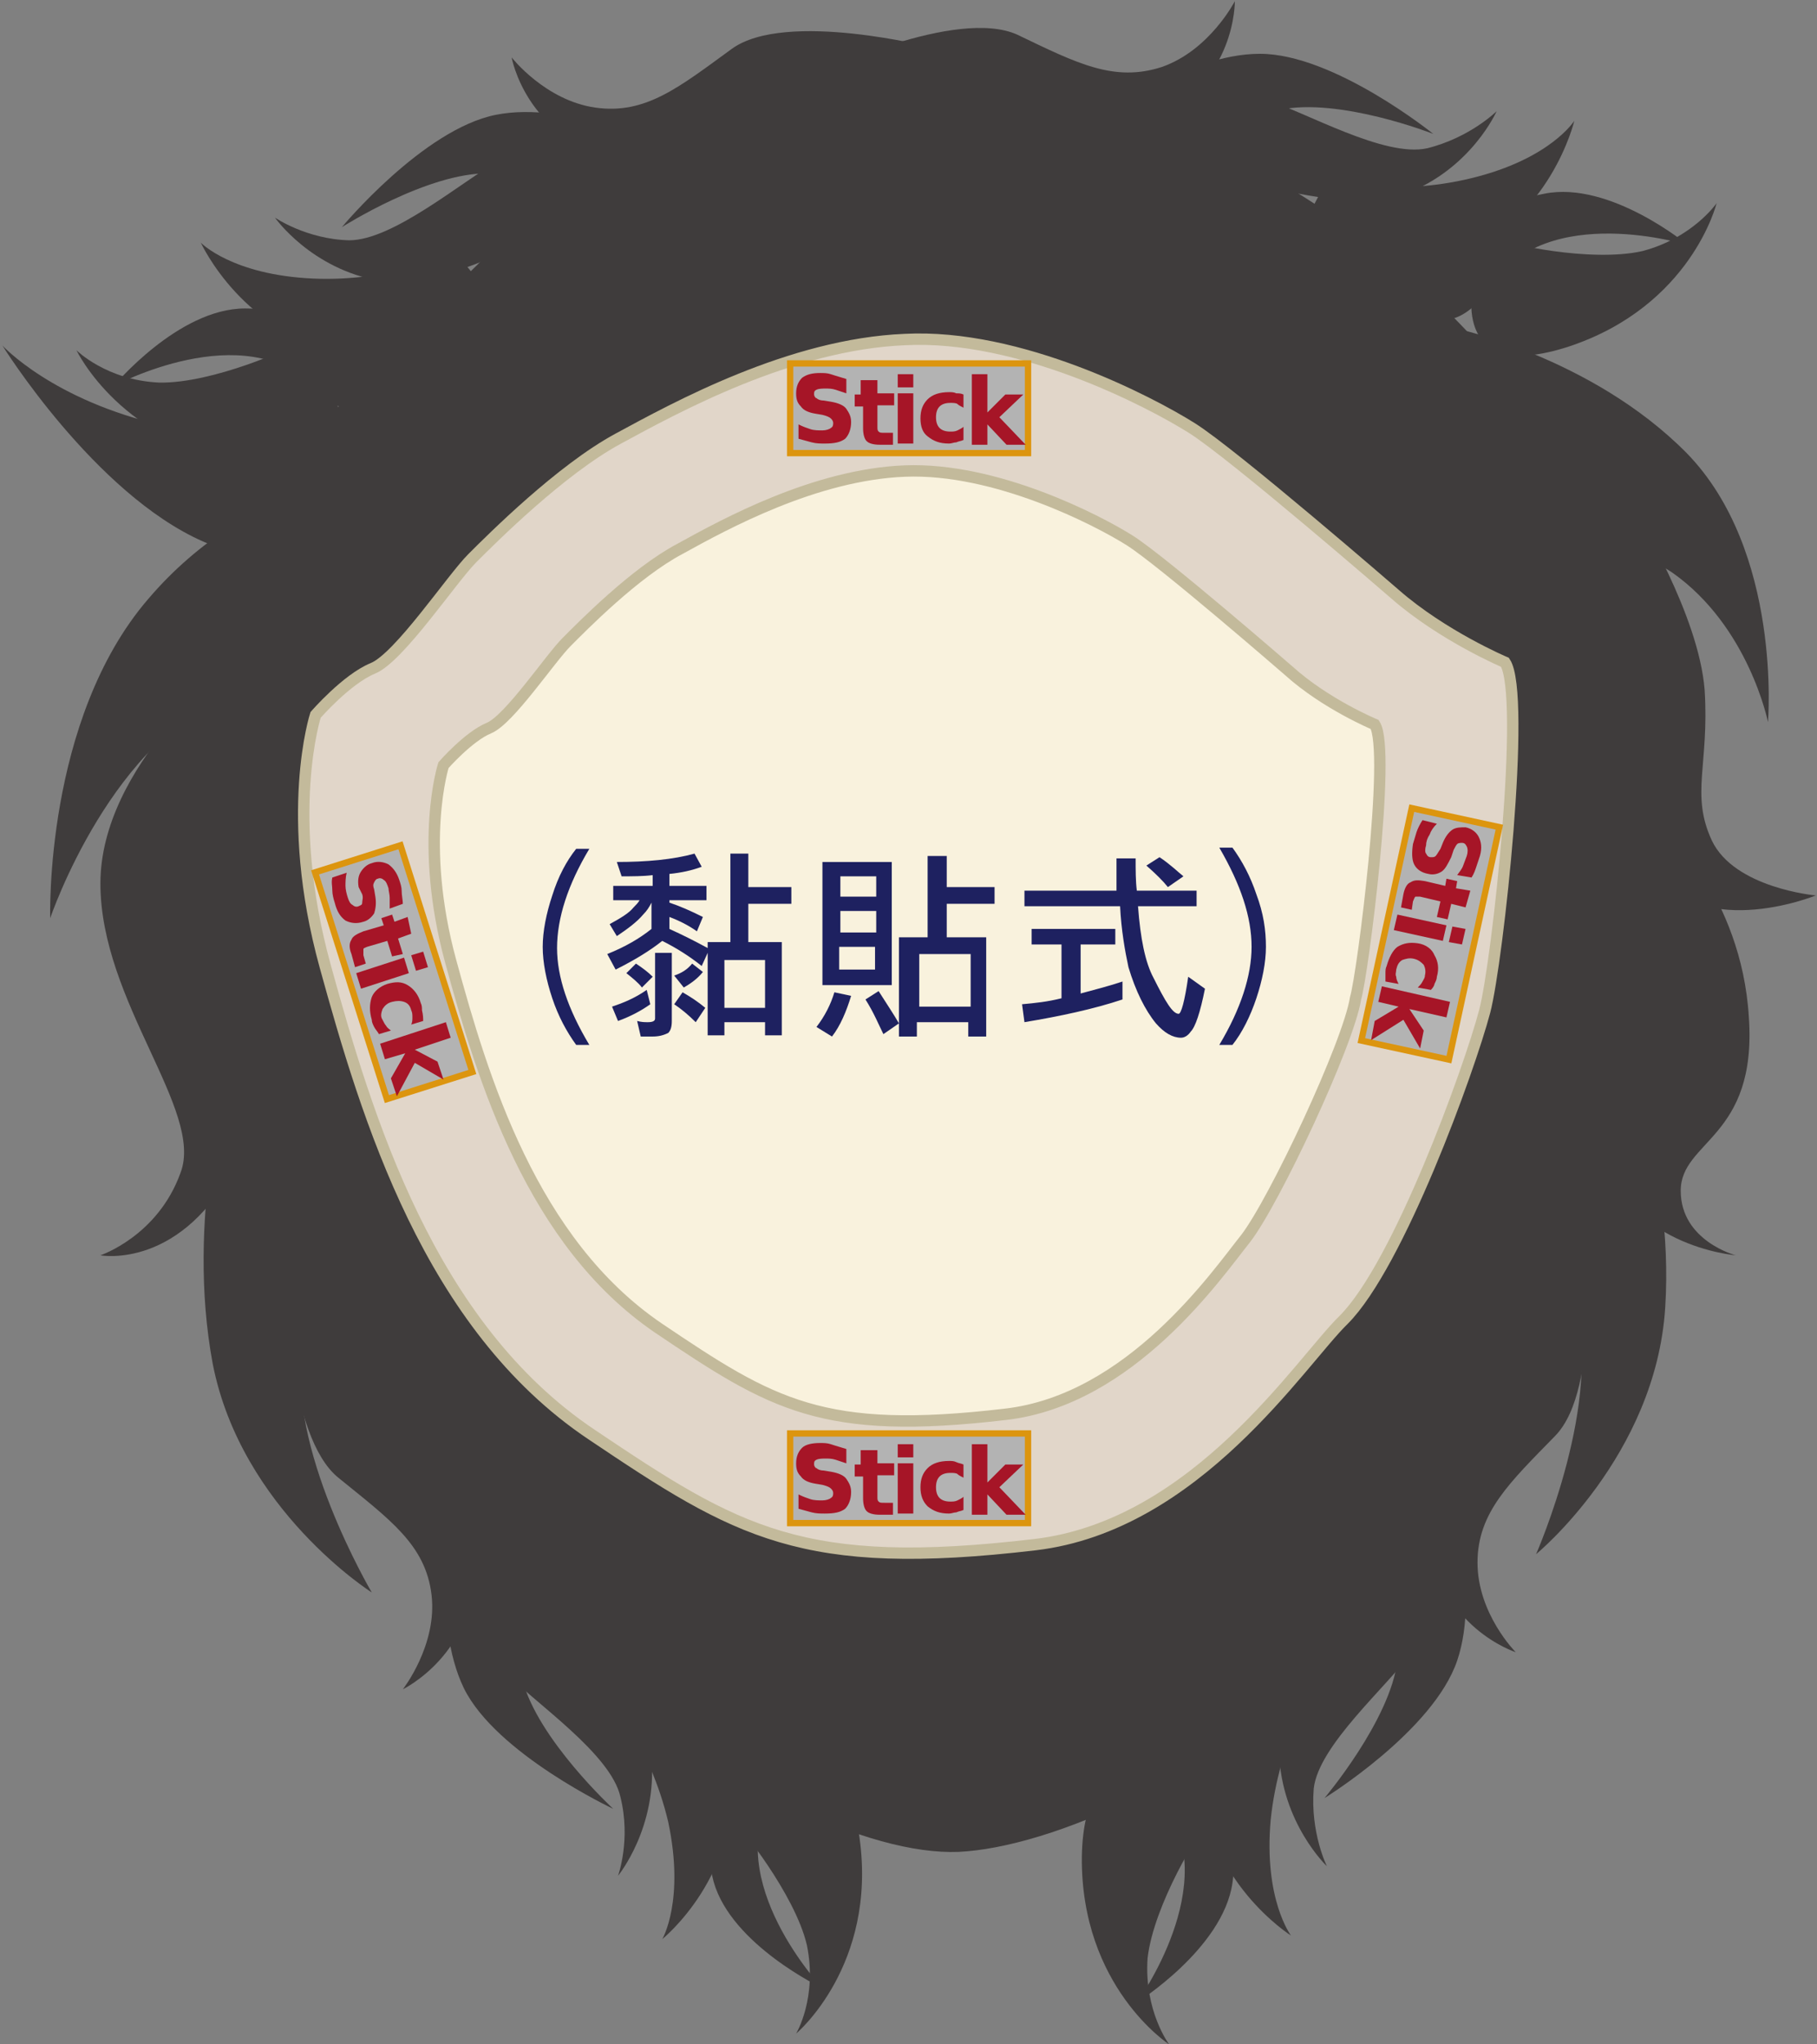 <?xml version="1.0" encoding="utf-8"?>
<!-- Generator: Adobe Illustrator 25.2.3, SVG Export Plug-In . SVG Version: 6.00 Build 0)  -->
<svg version="1.1" id="圖層_1" xmlns="http://www.w3.org/2000/svg" xmlns:xlink="http://www.w3.org/1999/xlink" x="0px" y="0px"
	 viewBox="0 0 152 171" style="enable-background:new 0 0 152 171;" xml:space="preserve">
<rect x="0" y="0" width="152" height="171" fill="#808080" stroke="none"/>
<style type="text/css">
	.st0{fill-rule:evenodd;clip-rule:evenodd;fill:#3F3C3C;}
	.st1{fill:#E1D6C9;stroke:#C3BA9B;stroke-width:0.953;stroke-miterlimit:10;}
	.st2{fill:#F9F2DD;stroke:#C3BA9B;stroke-width:0.953;stroke-miterlimit:10;}
	.st3{fill-rule:evenodd;clip-rule:evenodd;fill:#B3B3B3;stroke:#DC950F;stroke-width:0.529;stroke-miterlimit:10;}
	.st4{fill:#A61527;}
	.st5{fill:#1E2160;}
</style>
<g>
	<g>
		<g>
			<path class="st0" d="M100.6,153.2c-0.1-0.3-4.1,6.1-4.6,10.6c-0.3,4.4,1.8,7.2,1.8,7.2s-7.4-4.8-7.3-15.7
				c0.2-10.8,7.8-5.7,7.8-5.7S100.6,153.6,100.6,153.2z"/>
			<path class="st0" d="M110.1,140.7c0,0-3.1,4.8-3.8,11.5c-0.6,6.7,1.7,9.7,1.7,9.7s-7.3-4.6-7.5-13.3c-0.1-8.7,7.2-10.4,7.2-10.4
				L110.1,140.7z"/>
			<path class="st0" d="M101.6,142.5c0,0,2.3,9.5,1.5,15c-0.8,5.5-8,10-8,10s7.3-10,2.2-16.7c-5.2-6.6,3.8-8.2,3.8-8.2L101.6,142.5z
				"/>
			<path class="st0" d="M117.6,129.6c0.1,0.6,2.8,5.6,0.6,8.5c-2.2,3-7.9,7.9-8.3,11.5c-0.3,3.7,1.1,6.5,1.1,6.5s-3.8-3.6-4-9.5
				c-0.3-5.9,8.4-16.4,8.4-16.4L117.6,129.6z"/>
			<path class="st0" d="M121.1,125c0,0,2.8,8,0.8,13.9c-2,5.9-11.1,11.5-11.1,11.5s5.5-6.5,6.1-11.5c0.7-5.1-1.7-8.4-1.7-8.4
				L121.1,125z"/>
			<path class="st0" d="M135.1,85.8c0,0,5,11.3,4.2,23.6c-0.8,12.4-10.8,20.6-10.8,20.6s5.8-13.2,3.1-20.9c-2.6-7.8-6.8-14-6.8-14
				L135.1,85.8z"/>
			<path class="st0" d="M132.5,103.4c0,0,1.5,12.7-2.4,16.7c-3.8,3.9-6.5,6.4-6.5,10.6c0,4.3,3.2,7.5,3.2,7.5s-6.5-2.1-7.1-9.5
				c-0.6-7.4,7.1-21.2,7.1-21.2L132.5,103.4z"/>
		</g>
		<g>
			<path class="st0" d="M125.9,20.1c-0.2,0.2,7.1,1.9,11.5,0.9c4.2-1.1,6.2-4,6.2-4s-2.1,8.6-12.4,12c-10.2,3.3-7.9-5.5-7.9-5.5
				S126.3,20,125.9,20.1z"/>
			<path class="st0" d="M111,15.1c0,0,5.6,1.4,12.1-0.2c6.6-1.6,8.6-4.8,8.6-4.8s-2,8.5-10.1,11.4c-8.2,2.9-12.2-3.4-12.2-3.4
				L111,15.1z"/>
			<path class="st0" d="M115.5,22.5c0,0,8.3-5.3,13.7-6.3c5.5-1.1,12,4.3,12,4.3s-11.8-3.7-16.5,3.4c-4.6,7-9-1-9-1L115.5,22.5z"/>
			<path class="st0" d="M98,11.6c0.6-0.3,4.4-4.5,7.8-3.3c3.5,1.1,10,4.9,13.6,4.1c3.6-0.9,5.8-3.1,5.8-3.1s-2.1,4.8-7.6,6.9
				c-5.5,2.2-18.2-2.6-18.2-2.6L98,11.6z"/>
			<path class="st0" d="M92.5,9.8c0,0,6.7-5.3,12.9-5.3c6.2,0,14.5,6.7,14.5,6.7s-7.9-3.1-12.9-2c-5,1-7.4,4.4-7.4,4.4L92.5,9.8z"/>
			<path class="st0" d="M68.5,6.1c0,0,11.5-5.5,16.6-3.2c5,2.4,8.1,4,12.1,2.7c4-1.4,6.1-5.5,6.1-5.5s0.1,6.8-6.7,9.8
				c-6.8,3-22.3,0.2-22.3,0.2L68.5,6.1z"/>
		</g>
		<g>
			<path class="st0" d="M24.4,28.9c0.2,0.1-6.6,3.2-11.1,3.1c-4.4-0.2-6.9-2.7-6.9-2.7s3.8,8,14.5,9.4c10.7,1.3,6.7-6.9,6.7-6.9
				S24.1,28.8,24.4,28.9z"/>
			<path class="st0" d="M38.1,21.1c0,0-5.2,2.5-11.9,2.2c-6.8-0.3-9.4-3-9.4-3s3.6,7.9,12.2,9.2c8.6,1.3,11.3-5.7,11.3-5.7
				L38.1,21.1z"/>
			<path class="st0" d="M35.2,29.3c0,0-9.1-3.5-14.7-3.5c-5.6,0-11,6.5-11,6.5s10.9-5.9,16.8,0.1c5.9,6,8.7-2.7,8.7-2.7L35.2,29.3z"
				/>
			<path class="st0" d="M50.1,15.2c-0.6-0.2-5.2-3.5-8.3-1.8c-3.2,1.8-8.9,6.7-12.6,6.7C25.6,20,23,18.2,23,18.2s3,4.3,8.8,5.3
				c5.9,1.1,17.3-6.1,17.3-6.1L50.1,15.2z"/>
			<path class="st0" d="M55.2,12.3c0,0-7.6-3.9-13.7-2.7c-6.1,1.2-12.9,9.4-12.9,9.4s7.2-4.6,12.3-4.5c5.1,0,8.1,2.9,8.1,2.9
				L55.2,12.3z"/>
			<path class="st0" d="M78.1,4c0,0-12.4-3.2-16.9,0.1C56.8,7.3,54,9.6,49.8,9c-4.2-0.6-7-4.2-7-4.2s1.2,6.7,8.5,8.3S73.2,9,73.2,9
				L78.1,4z"/>
		</g>
		<path class="st0" d="M61.7,152.8c0-0.3,4.8,5.6,5.8,9.9c0.9,4.4-0.9,7.4-0.9,7.4s6.8-5.7,5.3-16.4c-1.5-10.8-8.4-4.7-8.4-4.7
			S61.7,153.1,61.7,152.8z"/>
		<path class="st0" d="M50.7,141.5c0,0,3.7,4.5,5.2,10.9c1.4,6.6-0.5,9.8-0.5,9.8s6.7-5.4,5.7-14.1c-0.9-8.7-8.3-9.4-8.3-9.4
			L50.7,141.5z"/>
		<path class="st0" d="M59.3,142.3c0,0-1,9.8,0.4,15.1c1.5,5.3,9.1,8.9,9.1,8.9s-8.5-9-4.2-16.3c4.3-7.3-4.8-7.7-4.8-7.7L59.3,142.3
			z"/>
		<path class="st0" d="M41.9,131.4c0,0.6-2.1,5.9,0.4,8.5c2.5,2.6,8.8,6.8,9.6,10.4c0.9,3.6-0.2,6.6-0.2,6.6s3.3-4,2.8-9.9
			c-0.5-5.9-10.4-15.1-10.4-15.1L41.9,131.4z"/>
		<path class="st0" d="M37.8,127.2c0,0-1.7,8.4,1,14c2.7,5.5,12.5,10.1,12.5,10.1s-6.3-5.8-7.6-10.8c-1.2-4.9,0.8-8.6,0.8-8.6
			L37.8,127.2z"/>
		<path class="st0" d="M32.2,32.2c0,0-9.3,5.5-18.5,3.4c-9.3-2.1-13.5-6.7-13.5-6.7S7.9,41.3,17,45.3c9,4,16.8,1.8,16.8,1.8
			l-2.3-13.5L32.2,32.2z"/>
		<path class="st0" d="M32.6,39.2c0,0-11.6,0.8-20.2,10.9C3.7,60.2,4.2,76.8,4.2,76.8s5.2-15.4,15.7-18.9
			c10.6-3.6,16.4,5.7,16.4,5.7L32.6,39.2z"/>
		<path class="st0" d="M19.3,55.6c0,0-10.9,8.4-10.9,18.3c0,9.9,8.7,19,6.7,24.2c-1.9,5.3-6.7,6.9-6.7,6.9s6.9,1.3,11.5-8
			c4.6-9.3,5.1-32.2,5.1-32.2L19.3,55.6z"/>
		<path class="st0" d="M19.1,90c0,0-3.6,11.8-1.3,24.1c2.4,12.2,13.3,19.1,13.3,19.1s-7.3-12.4-5.7-20.4c1.7-8,5.1-14.7,5.1-14.7
			L19.1,90z"/>
		<path class="st0" d="M23.9,107.3c0,0,0.1,12.8,4.4,16.3c4.3,3.5,7.3,5.6,7.8,9.8c0.5,4.2-2.4,7.9-2.4,7.9s6.2-3,5.9-10.4
			c-0.3-7.4-9.6-20.2-9.6-20.2L23.9,107.3z"/>
		<path class="st0" d="M121.5,27.4c0,0,11.6,2.4,19.6,10.5c8,8.2,6.8,22.5,6.8,22.5s-1.6-8-8-12.5c-6.6-4.5-19.1-0.1-19.1-0.1
			L121.5,27.4z"/>
		<path class="st0" d="M136.9,43c0,0,5.2,8.4,5.7,14.7c0.4,6.3-1.2,8.7,0.6,12.6c1.9,4,8.7,4.6,8.7,4.6s-10.3,4.2-14.1-2.9
			c-3.8-7.2-5.9-28.6-5.9-28.6L136.9,43z"/>
		<path class="st0" d="M139,68.9c0,0,6.7,6,7.3,16.2c0.7,10.1-5.7,10.3-5.7,14.5c0,4.2,4.6,5.4,4.6,5.4s-9.6-0.8-10.9-9
			C133.1,87.8,139,68.9,139,68.9z"/>
		<path class="st0" d="M31.4,32.1c0,0-21.6,21-11.5,60.4c10.1,39.4,45.4,63,60.3,62.4C95,154.2,138.6,132,140.1,70
			C141.3,20.6,70.5-22.5,31.4,32.1z"/>
	</g>
	<g>
		<g>
			<path class="st1" d="M125.9,55.4c0,0-5.2-2.2-9.2-5.7c0,0-13.5-11.7-17-13.9c-3.5-2.2-14.4-7.9-24-7.4c-9.6,0.4-19.2,5.7-24,8.3
				c-4.8,2.6-10.5,8.3-12.2,10c-1.7,1.7-6.1,8.3-8.3,9.2c-2.2,0.9-4.8,3.9-4.8,3.9s-2.7,8.3,0.8,21c3.5,12.7,8.7,30.1,22.3,39.2
				c12.2,8.2,17.6,11.5,37.1,9.2c13.5-1.6,22.2-15.3,25.8-18.8c4.6-4.6,10.5-20.9,11.8-25.8C125.3,80.4,127.7,58.1,125.9,55.4z"/>
			<path class="st2" d="M115,60.6c0,0-4.1-1.7-7.2-4.5c0,0-10.6-9.2-13.3-10.9c-2.7-1.7-11.2-6.1-18.8-5.8c-7.5,0.3-15,4.4-18.8,6.5
				c-3.8,2-8.2,6.5-9.5,7.8c-1.4,1.4-4.8,6.5-6.5,7.2c-1.7,0.7-3.8,3.1-3.8,3.1s-2.1,6.5,0.6,16.4c2.7,9.9,6.8,23.5,17.4,30.7
				c9.5,6.4,13.7,9,29,7.2c10.5-1.2,17.7-11.7,20.1-14.7c2.4-3.1,8.6-16.3,9.2-20.1C114,81.5,116.4,62.7,115,60.6z"/>
		</g>
		<g>
			<rect x="66.1" y="30.4" class="st3" width="19.9" height="7.5"/>
			<g>
				<path class="st4" d="M70.8,31.7v1.2c-0.3-0.1-0.6-0.2-0.9-0.3c-0.3-0.1-0.6-0.1-0.8-0.1c-0.3,0-0.6,0-0.8,0.1
					c-0.2,0.1-0.2,0.2-0.2,0.4c0,0.1,0.1,0.3,0.2,0.3c0.1,0.1,0.3,0.2,0.6,0.2l0.6,0.1c0.6,0.1,1.1,0.3,1.3,0.6s0.4,0.6,0.4,1.1
					c0,0.6-0.2,1.1-0.5,1.4c-0.4,0.3-0.9,0.4-1.7,0.4c-0.4,0-0.7,0-1.1-0.1c-0.4-0.1-0.7-0.2-1.1-0.3v-1.2c0.4,0.2,0.7,0.3,1,0.4
					c0.3,0.1,0.7,0.1,1,0.1c0.3,0,0.6-0.1,0.7-0.2c0.2-0.1,0.2-0.3,0.2-0.4c0-0.2-0.1-0.3-0.2-0.4c-0.1-0.1-0.3-0.2-0.7-0.3
					l-0.6-0.1c-0.6-0.1-1-0.3-1.2-0.6c-0.3-0.3-0.4-0.6-0.4-1.1c0-0.6,0.2-1,0.5-1.3c0.4-0.3,0.9-0.4,1.5-0.4c0.3,0,0.6,0,0.9,0.1
					C70.1,31.5,70.5,31.6,70.8,31.7z"/>
				<path class="st4" d="M73.4,31.7v1.2h1.4v1h-1.4v1.8c0,0.2,0,0.3,0.1,0.4c0.1,0.1,0.2,0.1,0.5,0.1h0.7v1h-1.1
					c-0.5,0-0.9-0.1-1.1-0.3c-0.2-0.2-0.3-0.6-0.3-1.1v-1.8h-0.7v-1H72v-1.2H73.4z"/>
				<path class="st4" d="M75.1,31.3h1.3v1.1h-1.3V31.3z M75.1,32.9h1.3v4.2h-1.3V32.9z"/>
				<path class="st4" d="M80.6,33v1.1c-0.2-0.1-0.4-0.2-0.5-0.3s-0.4-0.1-0.6-0.1c-0.4,0-0.7,0.1-0.9,0.3c-0.2,0.2-0.3,0.5-0.3,0.9
					s0.1,0.7,0.3,0.9c0.2,0.2,0.5,0.3,0.9,0.3c0.2,0,0.4,0,0.6-0.1c0.2-0.1,0.4-0.2,0.5-0.3v1.1c-0.2,0.1-0.4,0.1-0.6,0.2
					c-0.2,0-0.4,0.1-0.6,0.1c-0.8,0-1.3-0.2-1.8-0.6C77.2,36.2,77,35.7,77,35c0-0.7,0.2-1.2,0.6-1.6c0.4-0.4,1-0.6,1.8-0.6
					c0.2,0,0.4,0,0.6,0.1C80.2,32.9,80.4,32.9,80.6,33z"/>
				<path class="st4" d="M81.3,31.3h1.3v3.2l1.5-1.5h1.5l-2,1.9l2.2,2.3h-1.6l-1.6-1.7v1.7h-1.3V31.3z"/>
			</g>
		</g>
		<g>
			
				<rect x="29.2" y="71.4" transform="matrix(0.953 -0.302 0.302 0.953 -23.034 13.743)" class="st3" width="7.5" height="19.9"/>
			<g>
				<path class="st4" d="M33.7,75.6L32.6,76c0-0.3,0-0.6,0-0.9c0-0.3-0.1-0.6-0.1-0.8c-0.1-0.3-0.2-0.6-0.4-0.7
					c-0.1-0.1-0.3-0.2-0.5-0.1c-0.1,0-0.2,0.1-0.3,0.3s-0.1,0.3,0,0.6l0.1,0.6c0.1,0.6,0,1.1-0.1,1.4c-0.2,0.3-0.5,0.6-0.9,0.7
					c-0.6,0.2-1.1,0.1-1.5-0.1c-0.4-0.3-0.7-0.7-0.9-1.5c-0.1-0.3-0.2-0.7-0.2-1c0-0.4-0.1-0.7,0-1.1l1.2-0.4
					c-0.1,0.4-0.1,0.8-0.1,1.1c0,0.3,0.1,0.7,0.2,1c0.1,0.3,0.2,0.5,0.4,0.6c0.1,0.1,0.3,0.2,0.5,0.1c0.2-0.1,0.3-0.1,0.3-0.3
					s0.1-0.4,0-0.7L30,74.2c-0.1-0.6,0-1,0.2-1.3c0.2-0.3,0.5-0.6,0.9-0.7c0.5-0.2,1-0.1,1.4,0.1c0.4,0.3,0.7,0.7,0.9,1.3
					c0.1,0.3,0.2,0.6,0.2,0.9C33.6,74.9,33.7,75.3,33.7,75.6z"/>
				<path class="st4" d="M34.4,78.1l-1.1,0.4l0.4,1.3L32.8,80l-0.4-1.3l-1.7,0.5c-0.2,0.1-0.3,0.1-0.3,0.2c0,0.1,0,0.2,0,0.5
					l0.2,0.7l-0.9,0.3l-0.3-1.1c-0.2-0.5-0.2-0.9,0-1.2c0.1-0.3,0.5-0.5,1-0.7l1.7-0.5l-0.2-0.6l0.9-0.3l0.2,0.6l1.1-0.4L34.4,78.1z
					"/>
				<path class="st4" d="M33.8,80.1l0.4,1.3l-4,1.3l-0.4-1.3L33.8,80.1z M35.4,79.6l0.4,1.3l-1,0.3l-0.4-1.3L35.4,79.6z"/>
				<path class="st4" d="M35.4,85.4l-1,0.3c0.1-0.2,0.1-0.4,0.1-0.6s0-0.4-0.1-0.6c-0.1-0.4-0.3-0.6-0.6-0.7c-0.3-0.1-0.6-0.1-1,0
					c-0.4,0.1-0.6,0.3-0.8,0.6c-0.1,0.3-0.2,0.6,0,0.9c0.1,0.2,0.2,0.4,0.3,0.5c0.1,0.2,0.3,0.3,0.4,0.4l-1,0.3
					c-0.1-0.2-0.3-0.4-0.4-0.6s-0.2-0.4-0.2-0.6c-0.2-0.7-0.2-1.3,0-1.9c0.2-0.5,0.7-0.9,1.3-1.1c0.7-0.2,1.2-0.2,1.7,0.1
					c0.5,0.3,0.9,0.8,1.1,1.5c0.1,0.2,0.1,0.4,0.1,0.6C35.4,84.9,35.4,85.2,35.4,85.4z"/>
				<path class="st4" d="M37.3,85.5l0.4,1.3l-3,1l1.9,1l0.5,1.5l-2.4-1.4l-1.5,2.8l-0.5-1.5l1.2-2.1l-1.7,0.5l-0.4-1.3L37.3,85.5z"
					/>
			</g>
		</g>
		<g>
			
				<rect x="109.7" y="74.3" transform="matrix(0.212 -0.977 0.977 0.212 18.034 178.465)" class="st3" width="19.9" height="7.5"/>
			<g>
				<path class="st4" d="M123.1,73.4l-1.2-0.2c0.2-0.3,0.4-0.5,0.5-0.8c0.1-0.3,0.2-0.5,0.3-0.8c0.1-0.3,0.1-0.6,0-0.8
					c-0.1-0.2-0.2-0.3-0.4-0.3c-0.1,0-0.3,0-0.4,0.1c-0.1,0.1-0.2,0.3-0.3,0.5l-0.2,0.6c-0.3,0.6-0.5,1-0.8,1.2
					c-0.3,0.2-0.7,0.3-1.1,0.2c-0.6-0.1-1-0.4-1.2-0.8c-0.2-0.4-0.2-1-0.1-1.7c0.1-0.3,0.2-0.7,0.3-1c0.1-0.3,0.3-0.7,0.5-1l1.2,0.3
					c-0.3,0.3-0.5,0.6-0.6,0.9c-0.2,0.3-0.3,0.6-0.3,0.9c-0.1,0.3-0.1,0.6,0,0.7c0.1,0.2,0.2,0.3,0.4,0.3c0.2,0,0.3,0,0.4-0.1
					c0.1-0.1,0.2-0.3,0.4-0.6l0.2-0.5c0.2-0.5,0.5-0.9,0.8-1.1c0.3-0.2,0.7-0.2,1.1-0.2c0.5,0.1,0.9,0.4,1.1,0.8
					c0.2,0.4,0.3,0.9,0.1,1.6c-0.1,0.3-0.2,0.6-0.3,0.9S123.3,73.1,123.1,73.4z"/>
				<path class="st4" d="M122.6,75.9l-1.2-0.3l-0.3,1.3l-0.9-0.2l0.3-1.3l-1.7-0.4c-0.2,0-0.3,0-0.4,0c-0.1,0.1-0.1,0.2-0.2,0.4
					l-0.1,0.7l-0.9-0.2l0.2-1.1c0.1-0.5,0.3-0.9,0.6-1c0.3-0.2,0.6-0.2,1.2-0.1l1.7,0.4l0.1-0.6l0.9,0.2l-0.1,0.6l1.2,0.2
					L122.6,75.9z"/>
				<path class="st4" d="M121,77.4l-0.3,1.3l-4.1-0.9l0.3-1.3L121,77.4z M122.6,77.7l-0.3,1.3l-1.1-0.2l0.3-1.3L122.6,77.7z"/>
				<path class="st4" d="M119.7,82.8l-1.1-0.2c0.2-0.2,0.3-0.3,0.4-0.5c0.1-0.2,0.2-0.3,0.2-0.5c0.1-0.4,0-0.7-0.1-0.9
					c-0.2-0.2-0.4-0.4-0.8-0.5c-0.4-0.1-0.7,0-1,0.1c-0.3,0.2-0.4,0.4-0.5,0.8c0,0.2-0.1,0.4,0,0.6c0,0.2,0.1,0.4,0.2,0.6l-1.1-0.2
					c0-0.2,0-0.4,0-0.7c0-0.2,0-0.4,0.1-0.6c0.2-0.7,0.5-1.3,0.9-1.6c0.5-0.3,1-0.4,1.7-0.3c0.7,0.1,1.2,0.5,1.4,1
					c0.3,0.5,0.4,1.1,0.2,1.8c0,0.2-0.1,0.4-0.2,0.6C120,82.4,119.9,82.6,119.7,82.8z"/>
				<path class="st4" d="M121.3,83.8l-0.3,1.3l-3.1-0.7l1.2,1.8l-0.3,1.5l-1.4-2.4l-2.7,1.7l0.3-1.6l2-1.2l-1.7-0.4l0.3-1.3
					L121.3,83.8z"/>
			</g>
		</g>
		<g>
			<rect x="66.1" y="119.9" class="st3" width="19.9" height="7.5"/>
			<g>
				<path class="st4" d="M70.8,121.2v1.2c-0.3-0.1-0.6-0.2-0.9-0.3c-0.3-0.1-0.6-0.1-0.8-0.1c-0.3,0-0.6,0-0.8,0.1
					c-0.2,0.1-0.2,0.2-0.2,0.4c0,0.1,0.1,0.3,0.2,0.3c0.1,0.1,0.3,0.2,0.6,0.2l0.6,0.1c0.6,0.1,1.1,0.3,1.3,0.6s0.4,0.6,0.4,1.1
					c0,0.6-0.2,1.1-0.5,1.4c-0.4,0.3-0.9,0.4-1.7,0.4c-0.4,0-0.7,0-1.1-0.1c-0.4-0.1-0.7-0.2-1.1-0.3v-1.2c0.4,0.2,0.7,0.3,1,0.4
					c0.3,0.1,0.7,0.1,1,0.1c0.3,0,0.6-0.1,0.7-0.2c0.2-0.1,0.2-0.3,0.2-0.4c0-0.2-0.1-0.3-0.2-0.4c-0.1-0.1-0.3-0.2-0.7-0.3
					l-0.6-0.1c-0.6-0.1-1-0.3-1.2-0.6c-0.3-0.3-0.4-0.6-0.4-1.1c0-0.6,0.2-1,0.5-1.3s0.9-0.4,1.5-0.4c0.3,0,0.6,0,0.9,0.1
					C70.1,121,70.5,121.1,70.8,121.2z"/>
				<path class="st4" d="M73.4,121.2v1.2h1.4v1h-1.4v1.8c0,0.2,0,0.3,0.1,0.4c0.1,0.1,0.2,0.1,0.5,0.1h0.7v1h-1.1
					c-0.5,0-0.9-0.1-1.1-0.3c-0.2-0.2-0.3-0.6-0.3-1.1v-1.8h-0.7v-1H72v-1.2H73.4z"/>
				<path class="st4" d="M75.1,120.8h1.3v1.1h-1.3V120.8z M75.1,122.4h1.3v4.2h-1.3V122.4z"/>
				<path class="st4" d="M80.6,122.5v1.1c-0.2-0.1-0.4-0.2-0.5-0.3s-0.4-0.1-0.6-0.1c-0.4,0-0.7,0.1-0.9,0.3
					c-0.2,0.2-0.3,0.5-0.3,0.9s0.1,0.7,0.3,0.9c0.2,0.2,0.5,0.3,0.9,0.3c0.2,0,0.4,0,0.6-0.1c0.2-0.1,0.4-0.2,0.5-0.3v1.1
					c-0.2,0.1-0.4,0.1-0.6,0.2c-0.2,0-0.4,0.1-0.6,0.1c-0.8,0-1.3-0.2-1.8-0.6c-0.4-0.4-0.6-0.9-0.6-1.6c0-0.7,0.2-1.2,0.6-1.6
					c0.4-0.4,1-0.6,1.8-0.6c0.2,0,0.4,0,0.6,0.1C80.2,122.4,80.4,122.4,80.6,122.5z"/>
				<path class="st4" d="M81.3,120.8h1.3v3.2l1.5-1.5h1.5l-2,1.9l2.2,2.3h-1.6l-1.6-1.7v1.7h-1.3V120.8z"/>
			</g>
		</g>
	</g>
	<g>
		<g>
			<path class="st5" d="M49.3,87.4h-1.1c-0.8-1.1-1.5-2.4-2-3.9c-0.5-1.5-0.8-3-0.8-4.3c0-1.3,0.3-2.8,0.8-4.3
				c0.5-1.6,1.2-2.9,2-3.9h1.1c-1.8,3-2.7,5.8-2.7,8.3C46.6,81.7,47.5,84.4,49.3,87.4z"/>
			<path class="st5" d="M58.1,71.4l0.6,1.1C57.9,72.8,57,73,56,73.1v1h3.1v1.2H56v0.2c0.9,0.3,1.8,0.7,2.8,1.2l-0.5,1.2
				c-0.7-0.5-1.5-0.9-2.3-1.2v1c1.1,0.5,2.1,1,3.2,1.6v-0.5h1.9v-7.4h1.5v2.8h3.6v1.4h-3.6v3.2h2.8v7.8h-1.4v-1.1h-3.4v1.1h-1.4
				v-6.9l-0.5,1.1c-1-0.8-2.1-1.5-3.3-2.1c-1,0.8-2.3,1.6-3.9,2.4l-0.7-1.3c1.5-0.6,2.7-1.3,3.7-2.1v-2.2c-0.2,0.4-0.4,0.7-0.7,1
				c-0.5,0.6-1.3,1.2-2.2,1.8L51,77.3c0.9-0.5,1.6-0.9,2-1.4c0.2-0.2,0.4-0.4,0.5-0.6h-2.2v-1.2h3.3v-0.9c-0.8,0.1-1.7,0.1-2.6,0.1
				l-0.4-1.2C54.1,72.1,56.3,71.9,58.1,71.4z M54.1,82.8l0.3,1.2c-0.7,0.5-1.6,1-2.7,1.4l-0.5-1.2C52.1,83.9,53.1,83.5,54.1,82.8z
				 M53.2,80.6c0.6,0.4,1,0.7,1.4,1.1l-0.9,0.9c-0.3-0.4-0.8-0.8-1.3-1.2L53.2,80.6z M54.6,86.7h-1l-0.3-1.3
				c0.4,0.1,0.6,0.1,0.9,0.1c0.4,0,0.6-0.1,0.6-0.3v-5.5h1.4v5.7c0,0.5-0.1,0.8-0.3,1C55.5,86.6,55.1,86.7,54.6,86.7z M57.9,80.6
				l0.9,0.7c-0.4,0.5-0.9,0.9-1.6,1.3l-0.8-1C57,81.4,57.5,81.1,57.9,80.6z M57.1,83c0.7,0.4,1.3,0.8,1.9,1.3l-0.8,1.2
				c-0.6-0.6-1.2-1.1-1.8-1.5L57.1,83z M60.6,84.3h3.4v-4h-3.4V84.3z"/>
			<path class="st5" d="M69.8,83l1.4,0.3c-0.4,1.3-0.9,2.5-1.6,3.4l-1.3-0.8C69,85,69.5,84,69.8,83z M68.8,72.1h5.8v10.3h-5.8V72.1z
				 M70.3,75h3v-1.7h-3V75z M70.3,78h3v-1.8h-3V78z M73.2,81.1v-1.9h-3v1.9H73.2z M73.5,82.9c0.7,1.1,1.3,2,1.7,2.7l-1.3,0.9
				c-0.4-0.8-0.8-1.8-1.5-2.9L73.5,82.9z M77.7,71.6h1.5v2.6h4v1.4h-4v2.8h3.3v8.3h-1.5v-1.2h-4.3v1.2h-1.5v-8.3h2.4V71.6z
				 M76.9,84.2h4.3v-4.4h-4.3V84.2z"/>
			<path class="st5" d="M85.5,74.5h7.9c0-0.9,0-1.8,0-2.7H95c0,1,0,1.9,0.1,2.7h5v1.3h-4.9c0.2,2.7,0.6,4.7,1.3,6c1,2,1.6,3,2.1,3
				c0.2,0,0.5-1,0.8-3.1l1.4,1c-0.4,2-0.8,3.2-1.2,3.6c-0.2,0.3-0.5,0.5-0.8,0.5c-0.7,0-1.4-0.4-2.1-1.2c-0.9-1.1-1.7-2.7-2.3-4.7
				c-0.3-1.4-0.6-3.1-0.7-5.1h-8V74.5z M86.2,77.7h7.1V79h-2.9v4.1c1.1-0.3,2.3-0.6,3.5-1v1.5c-2.4,0.8-5.2,1.4-8.2,1.9L85.5,84
				c1.1-0.1,2.1-0.2,3.3-0.5V79h-2.5V77.7z M97,71.7c0.9,0.6,1.5,1.2,2,1.6l-1.3,0.9c-0.4-0.5-1-1.1-1.8-1.8L97,71.7z"/>
			<path class="st5" d="M105.9,79.2c0,1.3-0.3,2.8-0.8,4.3c-0.5,1.5-1.2,2.9-2,3.9h-1.1c1.8-3,2.7-5.8,2.7-8.2
				c0-2.5-0.9-5.2-2.7-8.3h1.1c0.8,1.1,1.5,2.4,2,3.9C105.7,76.4,105.9,77.8,105.9,79.2z"/>
		</g>
	</g>
</g>
</svg>
